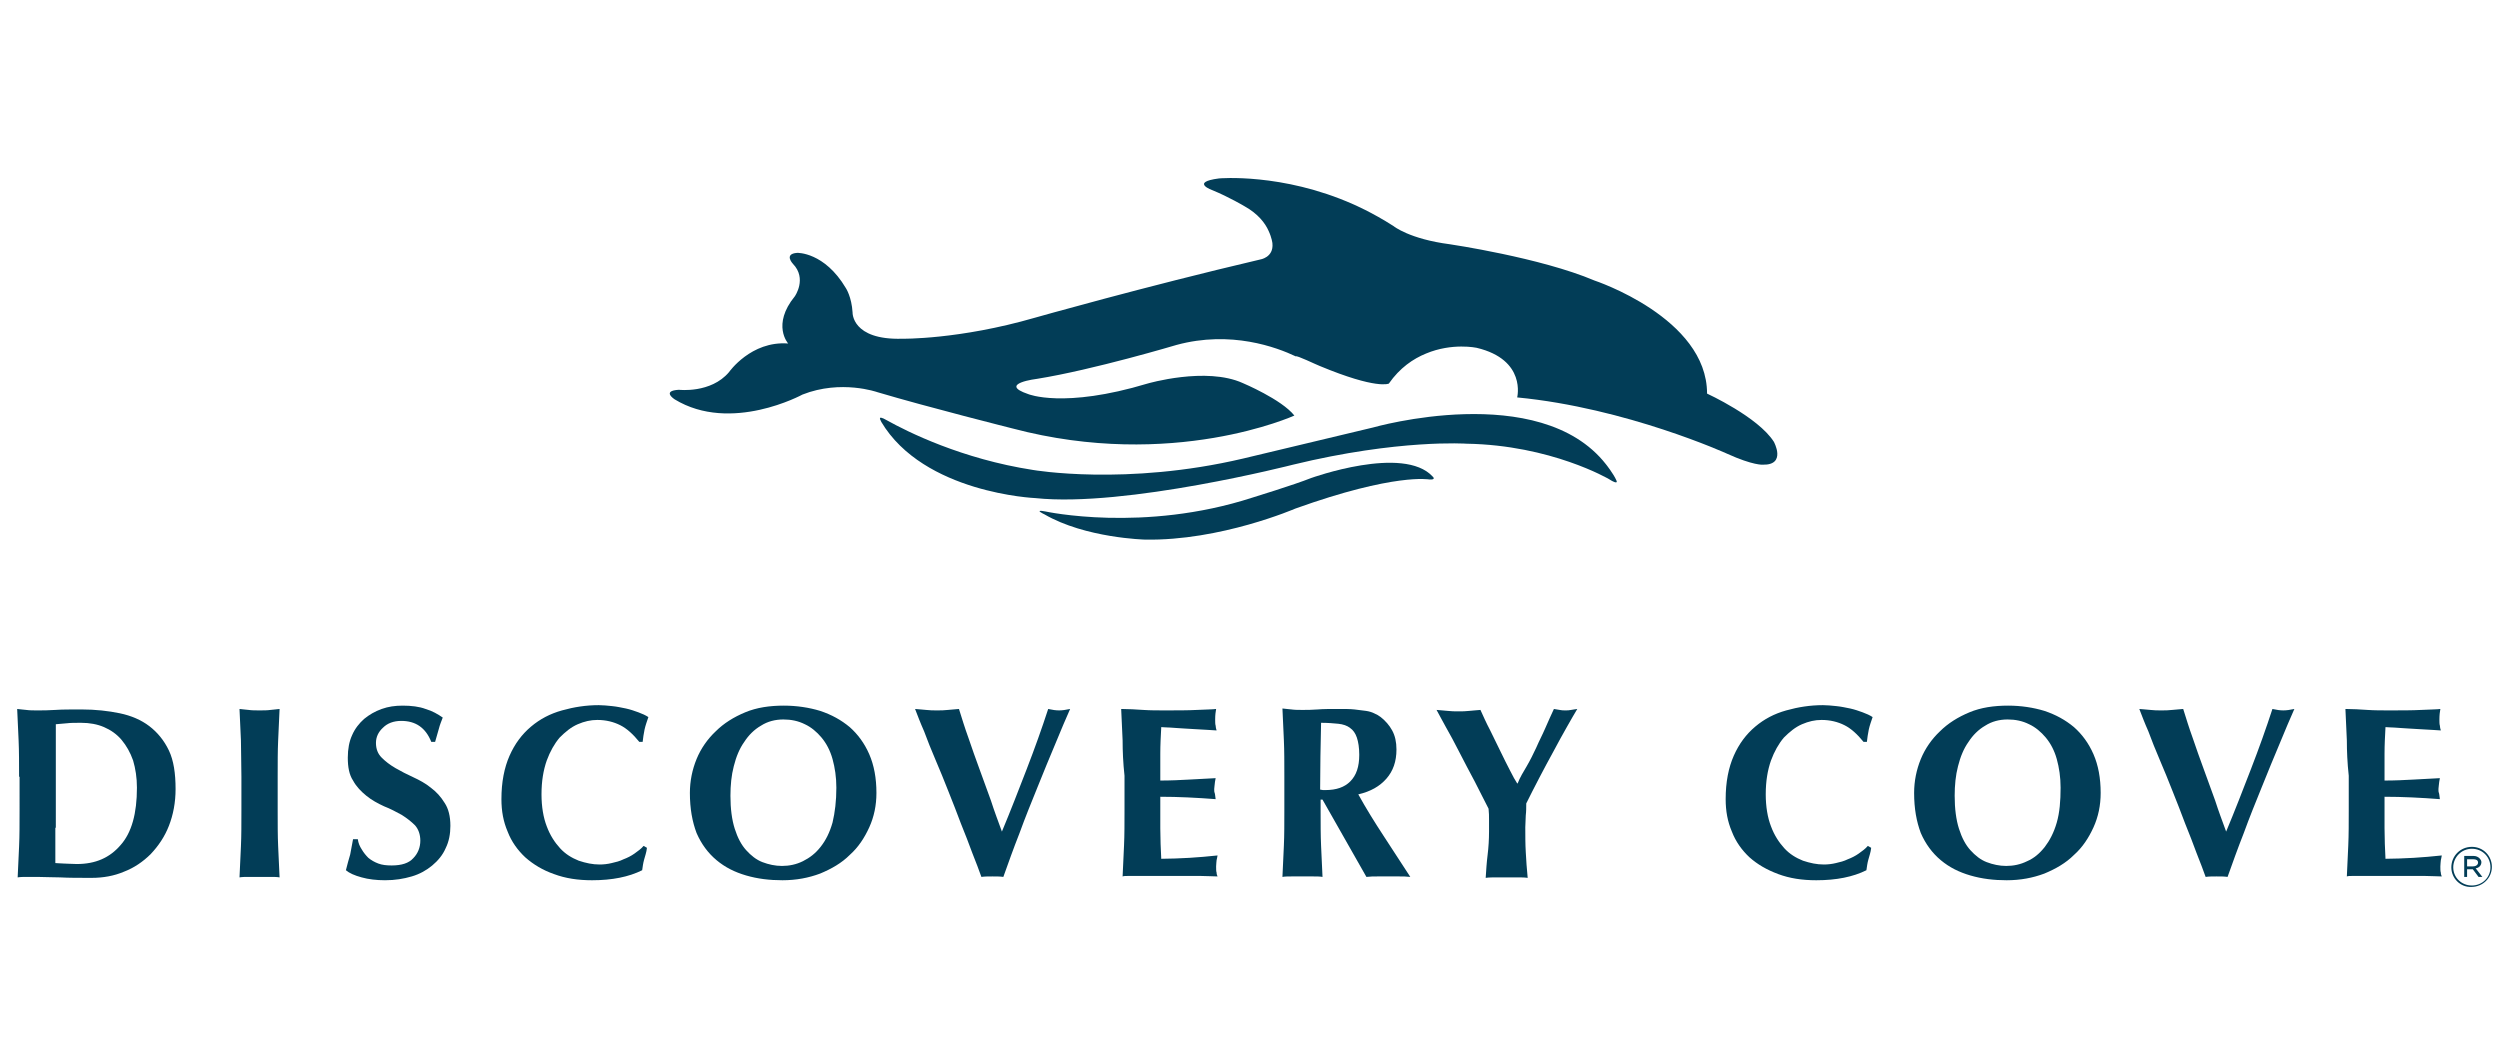 <?xml version="1.0" encoding="utf-8"?>
<!-- Generator: Adobe Illustrator 25.2.0, SVG Export Plug-In . SVG Version: 6.00 Build 0)  -->
<svg version="1.1" id="Layer_1" xmlns="http://www.w3.org/2000/svg" xmlns:xlink="http://www.w3.org/1999/xlink" x="0px" y="0px"
	 viewBox="0 0 524 222.5" style="enable-background:new 0 0 524 222.5;" xml:space="preserve">
<style type="text/css">
	.st0{fill:#023D57;}
</style>
<g>
	<g>
		<g>
			<path class="st0" d="M4,162.8c0-2.8,0-5.4-0.1-7.6c-0.1-2.2-0.2-4.4-0.3-6.6c0.6,0.1,1.2,0.1,1.9,0.2c0.7,0.1,1.5,0.1,2.3,0.1
				c1.1,0,2.4,0,3.8-0.1c1.4-0.1,3.2-0.1,5.5-0.1c2.9,0,5.6,0.3,8,0.8c2.4,0.5,4.5,1.4,6.2,2.7c1.7,1.3,3.1,3,4.1,5.1
				c1,2.1,1.4,4.8,1.4,8.1c0,2.8-0.5,5.4-1.4,7.7c-0.9,2.3-2.2,4.2-3.8,5.9c-1.6,1.6-3.5,2.9-5.6,3.7c-2.1,0.9-4.4,1.3-6.8,1.3
				c-2.6,0-4.8,0-6.6-0.1c-1.8,0-3.4-0.1-4.7-0.1c-0.9,0-1.6,0-2.3,0c-0.7,0-1.3,0-1.9,0.1c0.1-2.1,0.2-4.3,0.3-6.5
				c0.1-2.2,0.1-4.7,0.1-7.6V162.8z M11.6,173.5v3.1c0,1,0,1.9,0,2.7c0,0.8,0,1.4,0,1.6c0.5,0,1.1,0.1,1.8,0.1
				c0.7,0,1.6,0.1,2.7,0.1c3.9,0,6.9-1.3,9.2-4c2.3-2.6,3.4-6.6,3.4-12c0-2.1-0.3-4-0.8-5.7c-0.6-1.7-1.4-3.1-2.4-4.3
				c-1-1.2-2.3-2.1-3.7-2.7c-1.4-0.6-3-0.9-4.8-0.9c-1.2,0-2.2,0-3,0.1c-0.8,0.1-1.5,0.1-2.3,0.2c0,0.2,0,0.8,0,1.6
				c0,0.8,0,1.7,0,2.8v3.1v2.6v9.1V173.5z"/>
			<path class="st0" d="M50.5,155.2c-0.1-2.2-0.2-4.4-0.3-6.6c0.6,0.1,1.2,0.1,1.9,0.2c0.7,0.1,1.5,0.1,2.3,0.1c0.9,0,1.6,0,2.3-0.1
				c0.7-0.1,1.3-0.1,1.9-0.2c-0.1,2.2-0.2,4.4-0.3,6.6c-0.1,2.2-0.1,4.7-0.1,7.6v7c0,2.8,0,5.4,0.1,7.6c0.1,2.2,0.2,4.4,0.3,6.5
				c-0.6-0.1-1.2-0.1-1.9-0.1c-0.7,0-1.5,0-2.3,0c-0.9,0-1.6,0-2.3,0c-0.7,0-1.3,0-1.9,0.1c0.1-2.1,0.2-4.3,0.3-6.5
				c0.1-2.2,0.1-4.7,0.1-7.6v-7C50.6,159.9,50.5,157.4,50.5,155.2z"/>
			<path class="st0" d="M84.1,151.1c-1.6,0-2.9,0.5-3.8,1.4c-1,0.9-1.5,2-1.5,3.2c0,1.3,0.4,2.3,1.2,3.1c0.8,0.8,1.7,1.5,2.9,2.2
				c1.2,0.7,2.4,1.3,3.7,1.9c1.3,0.6,2.6,1.3,3.7,2.2c1.2,0.9,2.1,1.9,2.9,3.2c0.8,1.2,1.2,2.8,1.2,4.8c0,1.7-0.3,3.3-1,4.7
				c-0.6,1.4-1.6,2.6-2.8,3.6c-1.2,1-2.6,1.8-4.3,2.3c-1.7,0.5-3.5,0.8-5.6,0.8c-1.8,0-3.5-0.2-4.9-0.6c-1.5-0.4-2.6-0.9-3.3-1.5
				c0.3-1.2,0.6-2.3,0.9-3.3c0.2-1,0.4-2.1,0.6-3.2h1c0.1,0.8,0.4,1.5,0.8,2.1c0.4,0.7,0.9,1.3,1.4,1.8c0.6,0.5,1.3,0.9,2.1,1.2
				c0.8,0.3,1.7,0.4,2.8,0.4c2.1,0,3.6-0.5,4.5-1.5c1-1,1.5-2.3,1.5-3.7c0-1.3-0.4-2.4-1.1-3.2c-0.8-0.8-1.7-1.5-2.8-2.2
				c-1.1-0.6-2.4-1.3-3.7-1.8c-1.3-0.6-2.6-1.3-3.7-2.2c-1.1-0.9-2.1-1.9-2.8-3.2c-0.8-1.2-1.1-2.8-1.1-4.8c0-1.8,0.3-3.4,0.9-4.7
				c0.6-1.4,1.5-2.5,2.5-3.4c1.1-0.9,2.3-1.6,3.7-2.1c1.4-0.5,2.8-0.7,4.4-0.7c1.8,0,3.5,0.2,4.8,0.7c1.4,0.4,2.6,1.1,3.6,1.8
				c-0.3,0.8-0.6,1.5-0.8,2.3c-0.2,0.7-0.5,1.7-0.8,2.8h-0.8C89.2,152.5,87.1,151.1,84.1,151.1z"/>
			<path class="st0" d="M135,180.2c-0.2,0.7-0.3,1.5-0.4,2.2c-2.8,1.4-6.3,2.1-10.5,2.1c-3,0-5.6-0.4-8-1.3c-2.3-0.8-4.3-2-6-3.5
				c-1.6-1.5-2.9-3.3-3.7-5.4c-0.9-2.1-1.3-4.3-1.3-6.8c0-3.6,0.6-6.6,1.7-9.1c1.1-2.5,2.6-4.5,4.5-6.1c1.9-1.6,4-2.7,6.5-3.4
				c2.5-0.7,5-1.1,7.7-1.1c0.9,0,1.8,0.1,2.8,0.2c1,0.1,1.9,0.3,2.9,0.5c0.9,0.2,1.8,0.5,2.6,0.8c0.8,0.3,1.5,0.6,2.1,1
				c-0.3,0.9-0.6,1.7-0.8,2.6c-0.2,0.9-0.3,1.8-0.4,2.6h-0.7c-1.3-1.6-2.6-2.8-4-3.5c-1.4-0.7-3-1.1-4.8-1.1c-1.4,0-2.7,0.3-4.1,0.9
				c-1.4,0.6-2.6,1.6-3.8,2.8c-1.1,1.3-2,2.9-2.7,4.8c-0.7,2-1.1,4.3-1.1,7.1c0,2.6,0.4,4.9,1.1,6.7c0.7,1.9,1.7,3.4,2.8,4.6
				c1.1,1.2,2.4,2,3.9,2.6c1.5,0.5,2.9,0.8,4.4,0.8c0.8,0,1.7-0.1,2.5-0.3c0.9-0.2,1.7-0.4,2.5-0.8c0.8-0.3,1.6-0.7,2.3-1.2
				c0.7-0.5,1.4-1,1.9-1.6l0.7,0.4C135.5,178.7,135.2,179.4,135,180.2z"/>
			<path class="st0" d="M144.6,166.2c0-2.5,0.5-4.9,1.4-7.1c0.9-2.2,2.3-4.2,4-5.8c1.7-1.7,3.8-3,6.2-4c2.4-1,5.1-1.4,8.1-1.4
				c2.7,0,5.3,0.4,7.6,1.1c2.4,0.8,4.4,1.9,6.2,3.4c1.7,1.5,3.1,3.4,4.1,5.7c1,2.3,1.5,5,1.5,8.1c0,2.6-0.5,5-1.5,7.2
				c-1,2.2-2.3,4.2-4.1,5.8c-1.7,1.7-3.8,2.9-6.2,3.9c-2.4,0.9-5,1.4-7.9,1.4c-2.7,0-5.2-0.3-7.6-1c-2.4-0.7-4.4-1.7-6.2-3.2
				c-1.8-1.5-3.2-3.4-4.2-5.7C145.1,172.2,144.6,169.5,144.6,166.2z M175.3,165.1c0-2.2-0.3-4.2-0.8-6c-0.5-1.8-1.3-3.3-2.3-4.5
				c-1-1.2-2.2-2.2-3.5-2.8c-1.4-0.7-2.9-1-4.5-1c-1.7,0-3.3,0.4-4.7,1.3c-1.4,0.8-2.6,2-3.5,3.4c-1,1.4-1.7,3.1-2.2,5.1
				c-0.5,1.9-0.7,4-0.7,6.2c0,2.7,0.3,5,0.9,6.9c0.6,1.9,1.4,3.4,2.4,4.5c1,1.1,2.1,2,3.4,2.5c1.3,0.5,2.7,0.8,4.1,0.8
				c1.5,0,3-0.3,4.4-1s2.6-1.6,3.7-3s1.9-3,2.5-5.1C175,170.3,175.3,167.9,175.3,165.1z"/>
			<path class="st0" d="M210,174.3c1.8-4.3,3.5-8.7,5.2-13.1c1.7-4.4,3.2-8.6,4.5-12.6c0.9,0.2,1.6,0.3,2.3,0.3
				c0.6,0,1.4-0.1,2.3-0.3c-0.9,2-1.9,4.4-3.1,7.3c-1.2,2.8-2.4,5.8-3.7,9c-1.3,3.2-2.6,6.4-3.8,9.7c-1.3,3.3-2.4,6.4-3.4,9.2
				c-0.7-0.1-1.4-0.1-2.3-0.1c-0.8,0-1.6,0-2.3,0.1c-0.5-1.4-1.1-3-1.9-5c-0.7-1.9-1.5-4-2.4-6.2c-0.8-2.2-1.7-4.4-2.6-6.7
				c-0.9-2.3-1.8-4.5-2.7-6.6c-0.9-2.1-1.7-4.1-2.4-6c-0.8-1.8-1.4-3.4-1.9-4.7c0.8,0.1,1.6,0.1,2.3,0.2c0.8,0.1,1.5,0.1,2.3,0.1
				c0.8,0,1.5,0,2.3-0.1c0.8-0.1,1.5-0.1,2.3-0.2c0.6,1.9,1.2,3.9,2,6.1c0.7,2.1,1.5,4.3,2.3,6.5c0.8,2.2,1.6,4.4,2.4,6.6
				C208.4,170,209.2,172.1,210,174.3z"/>
			<path class="st0" d="M235.3,155.2c-0.1-2.2-0.2-4.4-0.3-6.6c1.5,0,3.1,0.1,4.6,0.2s3,0.1,4.6,0.1c2.5,0,4.8,0,6.7-0.1
				c2-0.1,3.3-0.1,4-0.2c-0.1,0.5-0.2,1.3-0.2,2.2c0,0.5,0,1,0.1,1.3c0,0.3,0.1,0.7,0.2,1c-1-0.1-2.1-0.1-3.3-0.2
				c-1.2-0.1-2.3-0.1-3.4-0.2c-1.1-0.1-2.1-0.1-3-0.2c-0.9,0-1.5-0.1-1.9-0.1c-0.1,1.9-0.2,3.7-0.2,5.6c0,1.8,0,3.7,0,5.6
				c2.2,0,4.2-0.1,6-0.2c1.8-0.1,3.7-0.2,5.6-0.3c-0.1,0.6-0.2,1-0.2,1.3c0,0.3-0.1,0.6-0.1,1c0,0.3,0,0.6,0.1,0.8
				c0.1,0.3,0.1,0.7,0.2,1.3c-3.9-0.3-7.8-0.5-11.6-0.5c0,1.1,0,2.2,0,3.3c0,1.1,0,2.2,0,3.3c0,2.2,0.1,4.4,0.2,6.4
				c1.9,0,3.9-0.1,5.9-0.2c1.9-0.1,3.9-0.3,5.9-0.5c-0.1,0.4-0.1,0.7-0.2,1c0,0.3-0.1,0.7-0.1,1.3s0,1,0.1,1.3
				c0,0.3,0.1,0.6,0.2,0.8c-0.9,0-2.1-0.1-3.4-0.1c-1.4,0-3.2,0-5.6,0c-2.1,0-3.8,0-5.1,0c-1.3,0-2.3,0-3.1,0s-1.4,0-1.7,0
				c-0.4,0-0.7,0-1,0.1c0.1-2.1,0.2-4.3,0.3-6.5c0.1-2.2,0.1-4.7,0.1-7.6v-7C235.4,159.9,235.3,157.4,235.3,155.2z"/>
			<path class="st0" d="M276.8,167.6v2.1c0,2.8,0,5.4,0.1,7.6c0.1,2.2,0.2,4.4,0.3,6.5c-0.6-0.1-1.2-0.1-1.9-0.1c-0.7,0-1.5,0-2.3,0
				c-0.9,0-1.6,0-2.3,0c-0.7,0-1.3,0-1.9,0.1c0.1-2.1,0.2-4.3,0.3-6.5c0.1-2.2,0.1-4.7,0.1-7.6v-7c0-2.8,0-5.4-0.1-7.6
				c-0.1-2.2-0.2-4.4-0.3-6.6c0.6,0.1,1.2,0.1,1.9,0.2c0.7,0.1,1.5,0.1,2.3,0.1c0.9,0,2,0,3.2-0.1c1.2-0.1,2.6-0.1,4.4-0.1
				c1.3,0,2.4,0,3.3,0.1c0.9,0.1,1.7,0.2,2.4,0.3c0.7,0.1,1.3,0.3,1.7,0.5c0.5,0.2,1,0.5,1.4,0.8c1,0.8,1.8,1.7,2.4,2.8
				c0.6,1.1,0.9,2.4,0.9,4c0,2.5-0.7,4.5-2.1,6.1c-1.4,1.6-3.3,2.7-5.9,3.3c1.6,2.9,3.4,5.8,5.3,8.7c1.9,2.9,3.8,5.8,5.6,8.6
				c-0.8-0.1-1.6-0.1-2.3-0.1s-1.5,0-2.3,0c-0.8,0-1.6,0-2.3,0s-1.5,0-2.3,0.1l-9.2-16.2H276.8z M284.9,158.2c0-1.5-0.2-2.7-0.5-3.6
				c-0.3-0.9-0.8-1.6-1.4-2c-0.6-0.5-1.5-0.8-2.5-0.9c-1-0.1-2.2-0.2-3.6-0.2c-0.1,4.7-0.2,9.3-0.2,14c0.2,0,0.4,0.1,0.6,0.1
				c0.2,0,0.4,0,0.5,0c2.3,0,4-0.6,5.2-1.8C284.3,162.5,284.9,160.7,284.9,158.2z"/>
			<path class="st0" d="M320,160.6c0.7-1.2,1.4-2.6,2-3.9c0.6-1.4,1.3-2.7,1.9-4.1c0.6-1.4,1.2-2.7,1.8-4c0.4,0.1,0.8,0.1,1.2,0.2
				c0.4,0.1,0.8,0.1,1.2,0.1s0.8,0,1.2-0.1c0.4-0.1,0.8-0.1,1.3-0.2c-0.6,1-1.3,2.2-2.2,3.8c-0.9,1.6-1.8,3.2-2.8,5.1
				c-1,1.8-2,3.7-3,5.6c-1,1.9-1.9,3.7-2.7,5.3c0,0.8,0,1.7-0.1,2.5c0,0.8-0.1,1.7-0.1,2.5c0,1.7,0,3.5,0.1,5.2
				c0.1,1.7,0.2,3.5,0.4,5.4c-0.7-0.1-1.4-0.1-2.2-0.1s-1.5,0-2.2,0c-0.7,0-1.4,0-2.2,0c-0.7,0-1.5,0-2.2,0.1
				c0.1-1.6,0.2-3.2,0.4-4.8c0.2-1.6,0.3-3.3,0.3-4.9c0-0.8,0-1.6,0-2.4c0-0.8,0-1.6-0.1-2.4c-0.9-1.7-1.8-3.6-2.9-5.7
				c-1.1-2.1-2.2-4.1-3.2-6.1c-1-2-2-3.8-2.9-5.4c-0.9-1.6-1.5-2.8-1.9-3.5c0.8,0.1,1.6,0.1,2.3,0.2c0.8,0.1,1.5,0.1,2.3,0.1
				c0.8,0,1.5,0,2.3-0.1c0.7-0.1,1.5-0.1,2.3-0.2c0.6,1.3,1.2,2.7,2,4.2c0.7,1.5,1.5,3,2.2,4.5c0.7,1.5,1.4,2.8,2,4
				c0.6,1.2,1.1,2.1,1.5,2.7h0.1C318.6,162.9,319.3,161.8,320,160.6z"/>
			<path class="st0" d="M391.6,180.2c-0.2,0.7-0.3,1.5-0.4,2.2c-2.8,1.4-6.3,2.1-10.5,2.1c-3,0-5.6-0.4-8-1.3s-4.3-2-6-3.5
				c-1.6-1.5-2.9-3.3-3.7-5.4c-0.9-2.1-1.3-4.3-1.3-6.8c0-3.6,0.6-6.6,1.7-9.1c1.1-2.5,2.6-4.5,4.5-6.1c1.9-1.6,4-2.7,6.5-3.4
				c2.5-0.7,5-1.1,7.7-1.1c0.9,0,1.8,0.1,2.8,0.2c1,0.1,1.9,0.3,2.9,0.5c0.9,0.2,1.8,0.5,2.6,0.8c0.8,0.3,1.5,0.6,2.1,1
				c-0.3,0.9-0.6,1.7-0.8,2.6c-0.2,0.9-0.3,1.8-0.4,2.6h-0.7c-1.3-1.6-2.6-2.8-4-3.5c-1.4-0.7-3-1.1-4.8-1.1c-1.4,0-2.7,0.3-4.1,0.9
				c-1.4,0.6-2.6,1.6-3.8,2.8c-1.1,1.3-2,2.9-2.7,4.8c-0.7,2-1.1,4.3-1.1,7.1c0,2.6,0.4,4.9,1.1,6.7c0.7,1.9,1.7,3.4,2.8,4.6
				c1.1,1.2,2.4,2,3.9,2.6c1.5,0.5,2.9,0.8,4.4,0.8c0.8,0,1.7-0.1,2.5-0.3c0.9-0.2,1.7-0.4,2.5-0.8c0.8-0.3,1.6-0.7,2.3-1.2
				c0.7-0.5,1.4-1,1.9-1.6l0.7,0.4C392.1,178.7,391.8,179.4,391.6,180.2z"/>
			<path class="st0" d="M401.2,166.2c0-2.5,0.5-4.9,1.4-7.1c0.9-2.2,2.3-4.2,4-5.8c1.7-1.7,3.8-3,6.2-4c2.4-1,5.1-1.4,8.1-1.4
				c2.7,0,5.3,0.4,7.6,1.1c2.4,0.8,4.4,1.9,6.2,3.4c1.7,1.5,3.1,3.4,4.1,5.7c1,2.3,1.5,5,1.5,8.1c0,2.6-0.5,5-1.5,7.2
				c-1,2.2-2.3,4.2-4.1,5.8c-1.7,1.7-3.8,2.9-6.2,3.9c-2.4,0.9-5,1.4-7.9,1.4c-2.7,0-5.2-0.3-7.6-1c-2.4-0.7-4.4-1.7-6.2-3.2
				c-1.8-1.5-3.2-3.4-4.2-5.7C401.7,172.2,401.2,169.5,401.2,166.2z M431.9,165.1c0-2.2-0.3-4.2-0.8-6c-0.5-1.8-1.3-3.3-2.3-4.5
				c-1-1.2-2.2-2.2-3.5-2.8c-1.4-0.7-2.9-1-4.5-1c-1.7,0-3.3,0.4-4.7,1.3c-1.4,0.8-2.6,2-3.5,3.4c-1,1.4-1.7,3.1-2.2,5.1
				c-0.5,1.9-0.7,4-0.7,6.2c0,2.7,0.3,5,0.9,6.9c0.6,1.9,1.4,3.4,2.4,4.5c1,1.1,2.1,2,3.4,2.5c1.3,0.5,2.7,0.8,4.1,0.8
				c1.5,0,3-0.3,4.4-1c1.4-0.6,2.6-1.6,3.7-3c1-1.3,1.9-3,2.5-5.1S431.9,167.9,431.9,165.1z"/>
			<path class="st0" d="M466.6,174.3c1.8-4.3,3.5-8.7,5.2-13.1c1.7-4.4,3.2-8.6,4.5-12.6c0.9,0.2,1.6,0.3,2.3,0.3
				c0.6,0,1.4-0.1,2.3-0.3c-0.9,2-1.9,4.4-3.1,7.3c-1.2,2.8-2.4,5.8-3.7,9c-1.3,3.2-2.6,6.4-3.8,9.7c-1.3,3.3-2.4,6.4-3.4,9.2
				c-0.7-0.1-1.4-0.1-2.3-0.1c-0.8,0-1.6,0-2.3,0.1c-0.5-1.4-1.1-3-1.9-5c-0.7-1.9-1.5-4-2.4-6.2c-0.8-2.2-1.7-4.4-2.6-6.7
				c-0.9-2.3-1.8-4.5-2.7-6.6c-0.9-2.1-1.7-4.1-2.4-6c-0.8-1.8-1.4-3.4-1.9-4.7c0.8,0.1,1.6,0.1,2.3,0.2c0.8,0.1,1.5,0.1,2.3,0.1
				c0.8,0,1.5,0,2.3-0.1c0.8-0.1,1.5-0.1,2.3-0.2c0.6,1.9,1.2,3.9,2,6.1c0.7,2.1,1.5,4.3,2.3,6.5c0.8,2.2,1.6,4.4,2.4,6.6
				C465,170,465.8,172.1,466.6,174.3z"/>
			<path class="st0" d="M491.9,155.2c-0.1-2.2-0.2-4.4-0.3-6.6c1.5,0,3.1,0.1,4.6,0.2c1.5,0.1,3,0.1,4.6,0.1c2.5,0,4.8,0,6.7-0.1
				c2-0.1,3.3-0.1,4-0.2c-0.1,0.5-0.2,1.3-0.2,2.2c0,0.5,0,1,0.1,1.3c0,0.3,0.1,0.7,0.2,1c-1-0.1-2.1-0.1-3.3-0.2
				c-1.2-0.1-2.3-0.1-3.4-0.2c-1.1-0.1-2.1-0.1-3-0.2c-0.9,0-1.5-0.1-1.9-0.1c-0.1,1.9-0.2,3.7-0.2,5.6c0,1.8,0,3.7,0,5.6
				c2.2,0,4.2-0.1,6-0.2c1.8-0.1,3.7-0.2,5.6-0.3c-0.1,0.6-0.2,1-0.2,1.3c0,0.3-0.1,0.6-0.1,1c0,0.3,0,0.6,0.1,0.8
				c0.1,0.3,0.1,0.7,0.2,1.3c-3.9-0.3-7.8-0.5-11.6-0.5c0,1.1,0,2.2,0,3.3c0,1.1,0,2.2,0,3.3c0,2.2,0.1,4.4,0.2,6.4
				c1.9,0,3.9-0.1,5.9-0.2c1.9-0.1,3.9-0.3,5.9-0.5c-0.1,0.4-0.1,0.7-0.2,1c0,0.3-0.1,0.7-0.1,1.3s0,1,0.1,1.3
				c0,0.3,0.1,0.6,0.2,0.8c-0.9,0-2.1-0.1-3.4-0.1c-1.4,0-3.2,0-5.6,0c-2.1,0-3.8,0-5.1,0c-1.3,0-2.3,0-3.1,0s-1.4,0-1.7,0
				c-0.4,0-0.7,0-1,0.1c0.1-2.1,0.2-4.3,0.3-6.5c0.1-2.2,0.1-4.7,0.1-7.6v-7C492,159.9,491.9,157.4,491.9,155.2z"/>
		</g>
		<g>
			<g>
				<path class="st0" d="M185.9,88.1c4.3,2.4,15.7,8.1,30.6,10.4c0,0,19.5,3.4,44.1-2.4l27.2-6.5c0,0,34.9-10,48.8,7.7
					c0,0,1.6,2,2.2,3.4c0,0,0.6,1.1-1.6-0.3c0,0-12.1-7.1-29.8-7.4c0,0-14.2-1-36.4,4.4c0,0-35.1,9-54,7c0,0-23.4-1-32.3-16
					C184.8,88.4,183.5,86.7,185.9,88.1z"/>
			</g>
			<g>
				<path class="st0" d="M218.9,107.8c0,0-2.4-1.1,0.2-0.6c0,0,20.6,4.5,43.4-2.9c0,0,8.8-2.7,12.3-4.1c0,0,19.4-7,25.5-0.3
					c0,0,0.8,0.7-0.7,0.6c0,0-7.2-1.4-28.1,6.1c0,0-15.7,6.8-31.5,6.5C240,113.1,227.5,112.8,218.9,107.8z"/>
			</g>
			<g>
				<path class="st0" d="M276.6,76.7c12,5,14.5,3.7,14.5,3.7c2.3-3.3,5.1-5.2,7.8-6.3c5.5-2.3,10.6-1.2,10.6-1.2
					c10.5,2.5,8.5,10.4,8.5,10.4c22.9,2.2,44,11.8,44,11.8c5.5,2.5,7.5,2.3,7.5,2.3c5,0.1,2.3-4.8,2.3-4.8c-3.3-5.2-14-10.1-14-10.1
					c0-15.9-23.6-23.7-23.6-23.7c-11.3-4.8-30.3-7.6-30.3-7.6c-8.5-1.1-11.8-3.8-11.8-3.8c-4.5-2.9-8.5-4.6-8.5-4.6
					c-14.9-6.6-28.1-5.4-28.1-5.4c-6.2,0.8-1.3,2.5-1.3,2.5c3.4,1.4,6.6,3.3,6.6,3.3c2.9,1.6,4.4,3.6,5.1,5.2
					c0.7,1.5,0.8,2.6,0.8,2.6c0.3,3-2.6,3.4-2.6,3.4c-24.3,5.7-47.2,12.2-47.2,12.2c-15.9,4.6-27.8,4.4-27.8,4.4
					c-10.6,0.3-10.4-5.5-10.4-5.5c-0.2-3.3-1.4-5.1-1.4-5.1c-4.5-7.6-10.2-7.4-10.2-7.4c-2.9,0.2-0.9,2.3-0.9,2.3
					c3,3.1,0.4,6.8,0.4,6.8c-4.9,6-1.4,9.9-1.4,9.9c-7.8-0.6-12.4,6-12.4,6c-3.8,4.5-10.5,3.7-10.5,3.7c-3.7,0.2-0.9,2-0.9,2
					c11.8,7.2,26.8-1,26.8-1c8.1-3.2,15.7-0.5,15.7-0.5c10.4,3.1,28.3,7.6,28.3,7.6c33.6,8.9,59.1-2.7,59.1-2.7
					c-2.7-3.4-10.8-6.8-10.8-6.8c-7.7-3.5-20,0.1-20,0.1c-17.6,5.3-25,2.2-25,2.2c-6.5-2.2,1.9-3.2,1.9-3.2
					c11.8-1.9,29.2-7.1,29.2-7.1c11.4-3.1,21,0.5,25,2.4C271.7,74.4,275.8,76.4,276.6,76.7z"/>
			</g>
		</g>
	</g>
	<g>
		<path class="st0" d="M513.8,181.8L513.8,181.8c0-2.4,1.9-4.3,4.3-4.3c2.4,0,4.2,1.9,4.2,4.2v0c0,2.3-1.9,4.2-4.3,4.2
			C515.7,186,513.8,184.1,513.8,181.8z M522,181.8L522,181.8c0-2.2-1.7-3.9-3.9-3.9c-2.2,0-3.9,1.8-3.9,3.9v0c0,2.1,1.7,3.8,3.9,3.8
			C520.3,185.6,522,183.9,522,181.8z M516.4,179.4h2c0.6,0,1,0.2,1.3,0.5c0.2,0.2,0.4,0.5,0.4,0.8l0,0c0,0.7-0.5,1.2-1.2,1.3
			l1.4,1.8h-0.8l-1.2-1.6h-0.1h-1.1v1.6h-0.6V179.4z M518.3,181.6c0.6,0,1.1-0.3,1.1-0.8v0c0-0.5-0.4-0.7-1-0.7h-1.3v1.5H518.3z"/>
	</g>
</g>
</svg>

